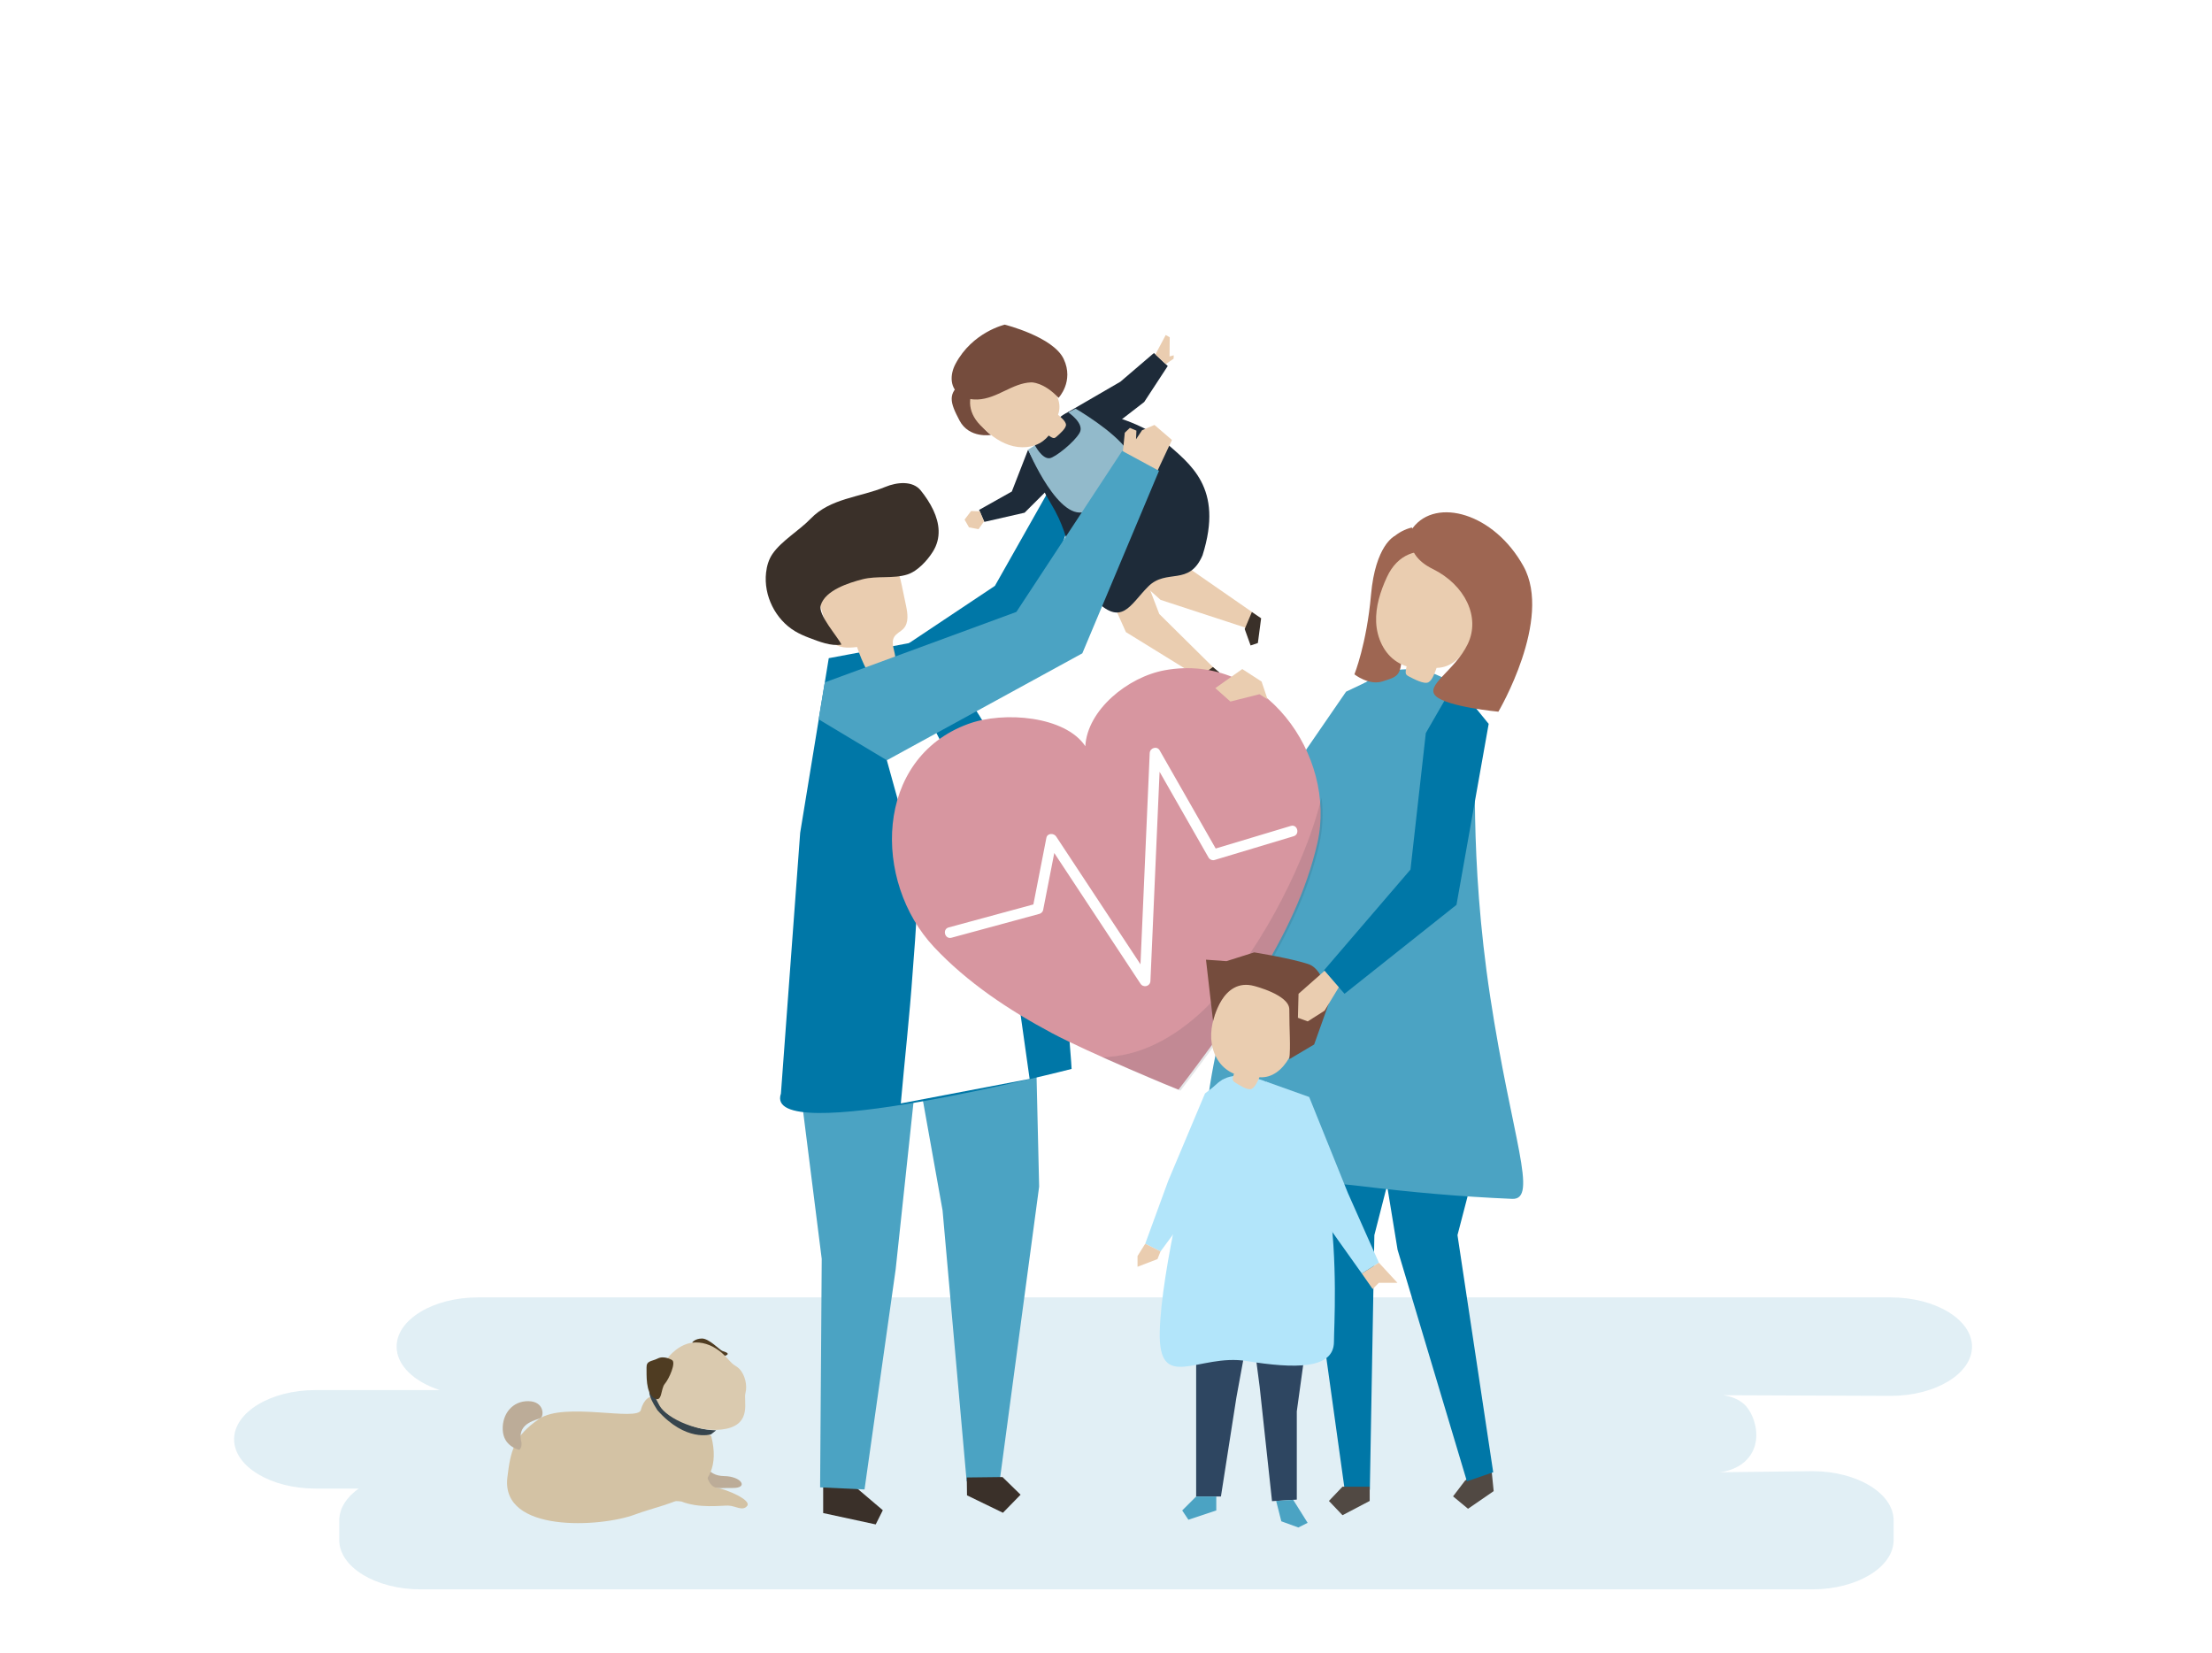 <svg xmlns="http://www.w3.org/2000/svg" xmlns:xlink="http://www.w3.org/1999/xlink" version="1.1" x="0px" y="0px" viewBox="0 0 1501.89 1122" style="enable-background:new 0 0 1501.89 1122;" xml:space="preserve">
<g id="background">
	<g>
		<g>
			<rect x="-0.055" style="fill:#FFFFFF;" width="1502" height="1122"/>
		</g>
	</g>
</g>
<g id="shadow">
	<path style="opacity:0.12;fill:#0077a7;" d="M1283.774,880.797H324.457c-30.344,0-55.171,15.042-55.171,33.427l0,0   c0,12.731,11.908,23.854,29.306,29.495h-84.476c-30.344,0-55.171,15.042-55.171,33.427l0,0c0,18.385,24.827,33.427,55.171,33.427   h29.436c-8.221,5.841-13.209,13.397-13.209,21.629v13.371c0,18.385,24.827,33.427,55.171,33.427h945.039   c30.344,0,55.17-15.042,55.17-33.427v-13.371c0-18.385-24.827-33.427-55.17-33.427l-64.258,0.743   c4.895,0,12.842-2.339,18.174-7.043c9.349-8.247,9.763-20.799,5.193-31.189c-2.963-6.736-7.711-12.077-19.472-14.086l113.586,0.451   c30.344,0,55.171-15.042,55.171-33.427l0,0C1338.945,895.839,1314.118,880.797,1283.774,880.797z"/>
</g>
<g id="object">
	<g>
		<g>
			<polygon style="fill:#0077a7;" points="616.178,437.293 675.524,397.729 716.129,325.889 733.01,336.866 702.594,420.634      629.713,451.869    "/>
		</g>
		<g>
			<polygon style="fill:#4ba3c3;" points="927.219,463.275 913.949,469.569 858.768,549.738 861.649,568.999 902.497,568.479    "/>
		</g>
		<g>
			<g>
				<g>
					<g>
						<polygon style="fill:#4ba3c3;" points="701.921,650.851 705.547,805.579 678.753,1005.452 656.33,1005.718 639.983,821.78         607.115,638.039       "/>
					</g>
					<g>
						<polygon style="fill:#3a3029;" points="656.427,1003.047 656.571,1015.172 680.963,1027.008 692.943,1014.74 680.675,1002.76               "/>
					</g>
				</g>
				<g>
					<polygon style="fill:#3a3029;" points="580.123,1008.889 599.404,1025.277 594.584,1034.918 558.914,1027.205        558.914,1008.889      "/>
				</g>
				<g>
					<polygon style="fill:#4ba3c3;" points="624.164,711.718 608.138,861.693 586.992,1011.185 556.832,1009.751 557.932,854.669        539.777,710.832 582.415,690.971      "/>
				</g>
			</g>
			<g>
				<path style="fill:#0077a7;" d="M562.705,446.838l58.585-10.994c0,0,39.869,25.651,70.102,103.28      c30.786,79.047,36.19,186.57,36.19,186.57s-210.314,54.14-197.361,16.753l13.076-177.091L562.705,446.838z"/>
			</g>
			<g>
				<g>
					<path style="fill:#eacdb0;" d="M607.942,447.2c-6.532,2.487-13.064,4.973-19.596,7.46c-2.548-4.958-4.699-10.119-6.425-15.419       c-6.097,0.763-13.456,1.017-17.065-3.957c-1.137-1.567-1.712-3.46-2.268-5.314c-2.299-7.664-4.598-15.328-6.898-22.992       c-0.795-2.651-1.599-5.387-1.315-8.139c0.499-4.83,4.218-8.689,8.13-11.568c9.98-7.345,23.067-10.915,35.107-7.984       c3.204,0.78,6.385,2.053,8.765,4.337c3.669,3.52,4.88,8.818,5.919,13.796c0.959,4.595,1.918,9.189,2.877,13.784       c1.103,5.285,1.981,11.48-1.648,15.477c-1.927,2.122-4.884,3.258-6.362,5.714C604.557,436.727,607.901,442.146,607.942,447.2z"/>
				</g>
				<g>
					<path style="fill:#3a3029;" d="M633.722,346.371c-2.285-4.902-5.4-9.462-8.561-13.397c-5.432-6.76-16.077-5.722-24.092-2.409       c-17.31,7.155-37.229,7.594-50.66,21.57c-7.677,7.989-19.823,15.027-25.93,23.947c-2.55,3.725-3.837,8.199-4.341,12.685       c-1.748,15.542,6.288,31.763,19.712,39.788c3.012,1.801,6.243,3.208,9.523,4.455c6.789,2.581,15.002,5.855,21.945,4.603       c-2.559-5.494-16.023-20.128-14.076-26.648c3.092-10.347,19.259-15.337,28.323-17.689c9.886-2.565,21.014-0.207,30.553-3.275       c6.864-2.207,13.446-9.395,17.226-15.398C639.268,365.199,637.851,355.228,633.722,346.371z"/>
				</g>
			</g>
			<g>
				<path style="fill:#FFFFFF;" d="M609.931,446.663c19.169,37.501,37.929,75.238,57.517,112.525      c11.607,22.094,13.706,46.006,17.126,70.285c3.4,24.138,6.8,48.275,10.2,72.413c1.437,10.198,2.873,20.396,4.31,30.595      l-87.462,16.628c2.631-29.802,5.998-59.544,8.076-89.391c1.917-27.528,5.79-58.578-1.496-85.561      c-3.546-13.134-7.289-26.243-10.901-39.369c-6.627-24.083-13.304-48.155-20.142-72.179c-0.478-1.68-2.621-5.898-2.221-7.654      L609.931,446.663z"/>
			</g>
		</g>
		<g>
			<g>
				<g>
					<polygon style="fill:#514943;" points="1013.195,1002.716 1014.167,1012.317 996.752,1024.289 986.588,1015.873        994.809,1005.087 1012.224,993.115      "/>
				</g>
				<g>
					<polygon style="fill:#0077a7;" points="1012.761,709.176 1015.711,738.334 989.595,838.515 1013.845,999.498 995.995,1005.659        948.925,848.491 941.456,802.768 941.728,705.975      "/>
				</g>
			</g>
			<g>
				<g>
					<polygon style="fill:#0077a7;" points="875.471,741.674 913.018,1011.425 930.084,1011.425 933.156,838.515 964.217,717.151             "/>
				</g>
				<g>
					<polygon style="fill:#514943;" points="929.986,1009.292 929.986,1018.981 911.531,1028.671 902.303,1018.981        911.531,1009.292      "/>
				</g>
			</g>
			<g>
				<g>
					<path style="fill:#4ba3c3;" d="M1011.818,676.759c-14.576-95.786-9.37-165.544-10.126-184.698       c-0.755-19.154-14.198-29.094-14.206-29.097c-5.899-1.314-11.033-5.113-16.991-6.612       c-40.302-10.14-62.283,20.633-77.369,53.822c-18.588,40.894-34.205,83.151-46.829,126.258       c-11.08,37.833-22.185,76.007-26.832,115.27c-1.917,16.201-3.517,31.564,14.22,38.711c28.264,11.389,60.026,11.14,89.88,14.792       c34.292,4.195,68.63,7.259,103.15,8.695C1044.736,814.65,1026.394,772.546,1011.818,676.759z"/>
				</g>
			</g>
		</g>
		<g>
			<g>
				<path style="fill:#bcac98;" d="M478.404,992.133c0,0,1.19,9.798,13.189,9.962c11.999,0.165,16.889,8.232,5.89,8.082      c-10.999-0.151-24.094,1.946-28.45-6.253C464.678,995.725,475.159,986.307,478.404,992.133z"/>
			</g>
			<g>
				<path style="fill:#d3c2a4;" d="M441.526,948.345c0,0-4.283,0.918-6.393,8.89s-51.927-5.712-69.09,6.054      s-19.392,21.726-21.546,39.708c-4.553,38.003,63.542,33.874,86.663,25.19c23.121-8.684,62.172-12.149,51.735-53.296      C480.91,973.864,441.526,948.345,441.526,948.345z"/>
			</g>
			<g>
				<path style="fill:#37454d;" d="M486.218,971.059l-3.433,2.699c0,0-17.044,5.505-36.378-16.328      c-7.609-11.581-5.173-13.524-5.173-13.524l4.332,0.965C445.565,944.87,453.562,970.092,486.218,971.059z"/>
			</g>
			<g>
				<path style="fill:#4f3c22;" d="M469.994,911.412c0,0,1.703-2.596,6.537-2.702c4.834-0.107,12.178,7.812,13.956,8.456      c1.778,0.644,6.072,1.701,1.753,3.326C487.922,922.116,472.097,916.313,469.994,911.412z"/>
			</g>
			<g>
				<path style="fill:#dacaaf;" d="M453.322,921.967c0,0,7.678-10.525,19-10.604c6.688-0.046,12.693,2.763,17.713,7.039      c2.557,2.178,4.574,4.807,6.974,7.119c1.592,1.534,3.578,2.233,5.129,3.906c3.672,3.959,5.422,11.09,4,16.3      c-1.422,5.209,4.491,20.5-12.952,24.241c-17.444,3.741-40.55-6.789-45.472-15.842      C442.792,945.073,438.379,935.895,453.322,921.967z"/>
			</g>
			<g>
				<path style="fill:#4f3c22;" d="M456.158,923.252c0,0-5.181-3.139-9.515-0.995c-4.334,2.144-7.766,1.366-7.659,6.2      c0.106,4.834-0.709,16.916,5.063,20.629c5.772,3.714,4.415-6.214,7.356-9.636C454.343,936.028,459.311,924.728,456.158,923.252z      "/>
			</g>
			<g>
				<path style="fill:#d3c2a4;" d="M478.555,994.934c0,0,0.943,13.996,7.929,15.092c6.986,1.096,23.888,8.328,20.833,12.287      c-3.055,3.958-7.999-0.11-12.999-0.178c-5-0.069-19.572,2.012-31.736-2.796c-11.439-1.437-16.638,3.661-16.638,3.661      L478.555,994.934z"/>
			</g>
			<g>
				<path style="fill:#bcac98;" d="M352.568,984.305c-1.716-0.508-10.865-3.027-11.233-13.776      c-0.368-10.749,6.697-19.487,17.465-19.289c10.768,0.198,10.568,9.947,8.335,11.383c-2.233,1.436-15.395,3.019-13.48,14.848      C355.15,982.517,352.568,984.305,352.568,984.305z"/>
			</g>
		</g>
		<g>
			<g>
				<polygon style="fill:#eacdb0;" points="774.485,395.161 787.982,407.246 846.535,426.406 850.906,416.051 805.273,384.421           "/>
			</g>
			<g>
				<polygon style="fill:#eacdb0;" points="758.132,415.005 764.465,429.128 817.324,461.762 825.186,454.476 787.115,416.822       779.432,396.78 764.608,395.215     "/>
			</g>
			<g>
				<path style="fill:#1e2b39;" d="M719.298,283.604c0,0,6.37-5.991,14.52-5.627c8.15,0.364,40.508,7.255,57.264,22.16      c16.756,14.904,40.007,30.644,25.421,76.813c-9.122,21.37-24.345,8.711-36.881,21.218s-17.95,28.053-37.023,8.145      c-19.073-19.908-12.319-37.028-29.059-64.454C696.8,314.433,697.447,294.892,719.298,283.604z"/>
			</g>
			<g>
				<polygon style="fill:#1e2b39;" points="724.828,279.97 760.706,259.156 783.484,239.666 792.878,248.476 776.87,272.928       751.767,292.314     "/>
			</g>
			<g>
				<polygon style="fill:#1e2b39;" points="698.053,305.294 686.995,333.697 664.76,346.19 668.363,354.304 695.675,348.067       711.773,332.008     "/>
			</g>
			<g>
				<g>
					<path style="fill:#754c3d;" d="M661.292,263.437c0,0-2.917,21.292,11.6,31.827c0,0-14.847,2.639-21.415-9.806       c-6.568-12.446-8.247-18.386,2.033-25.919C663.79,252.005,661.292,263.437,661.292,263.437z"/>
				</g>
				<g>
					<path style="fill:#eacdb0;" d="M665.525,288.571c-18.591-19.163,3.959-43.305,26.733-38.746       c12.951,2.592,31.534,17.207,26.113,31.766c1.767,1.525,5.152,4.278,5.401,6.621c0.269,2.538-4.523,6.56-6.338,8.181       c-0.503,0.45-1.053,0.902-1.718,1.016c-0.833,0.143-2.201-0.698-3.66-1.712c-1.099,1.354-2.402,2.615-3.934,3.755       c-6.429,4.781-15.373,5.224-22.975,2.658C677.547,299.543,671.111,294.329,665.525,288.571z"/>
				</g>
				<g>
					<path style="fill:#754c3d;" d="M663.804,271.207c13.392-0.569,23.522-11.198,36.413-11.621c0,0,8.431-0.274,18.51,10.507       c0,0,10.615-11.145,3.522-26.312c-7.094-15.168-40.048-23.377-40.048-23.377s-21.944,4.984-33.444,26.64       c-3.902,7.348-4.113,16.858,3.994,21.604C656.219,270.678,659.986,271.369,663.804,271.207z"/>
				</g>
			</g>
			<g>
				<path style="fill:#92bacb;" d="M725.287,279.944c0,0,11.317,7.497,7.77,13.864c-3.547,6.367-16.628,16.762-20.347,17.268      c-5.158,0.702-10.027-8.762-10.027-8.762l-4.63,2.98c0,0,21.477,51.297,40.096,41.41c18.619-9.888,36.641-27.259,27.455-40.72      c-9.186-13.461-35.271-28.539-35.271-28.539L725.287,279.944z"/>
			</g>
			<g>
				<polygon style="fill:#3a3029;" points="845.119,427.039 849.132,438.211 854.061,436.538 856.273,419.734 849.994,415.488           "/>
			</g>
			<g>
				<polygon style="fill:#3a3029;" points="823.531,452.839 814.185,459.639 811.099,467.394 816.389,471.316 827.831,456.437           "/>
			</g>
			<g>
				<polygon style="fill:#eacdb0;" points="784.497,240.616 791.488,227.44 794.216,228.96 794.099,242.005 796.932,241.199       796.828,243.525 791.496,247.18     "/>
			</g>
			<g>
				<polygon style="fill:#eacdb0;" points="665.313,347.14 659.372,346.91 654.915,352.77 657.942,358.033 664.413,359.254       668.082,354.022     "/>
			</g>
		</g>
		<g>
			<g>
				<path style="fill:#d796a0;" d="M790.996,454.991c-25.373,4.582-52.753,27.104-54.094,51.611      c-13.546-20.468-55.335-23.986-79.544-15.113c-63.885,23.415-64.998,106.932-23.116,151.528      c22.542,24.002,50.651,42.709,80.034,58.382c24.605,13.124,85.775,38.523,85.893,38.348c0.19,0.091,40.131-52.745,54.726-76.507      c17.43-28.376,32.227-58.726,39.543-90.831C908.032,512.76,857.954,442.9,790.996,454.991z"/>
			</g>
			<g style="opacity:0.12;">
				<path d="M883.507,582.447c-10.626,25.351-24.176,50.119-40.096,72.549c-15.395,21.691-34.764,42.204-59.037,53.889      c-11.66,5.613-23.768,8.559-35.901,8.867c25.509,11.447,52.936,22.785,53.015,22.668c0.19,0.091,40.131-52.745,54.726-76.507      c17.43-28.376,32.227-58.726,39.543-90.831c2.367-10.388,2.799-21.085,1.551-31.605      C893.817,555.465,889.077,569.159,883.507,582.447z" fill="#1e2b39"/>
			</g>
			<g>
				<path style="fill:#FFFFFF;" d="M876.439,560.715c-17.006,5.11-34.012,10.221-51.017,15.331      c-12.683-22.211-25.366-44.421-38.049-66.632c-1.833-3.211-6.594-1.641-6.746,1.831c-1.977,45.19-3.954,90.379-5.931,135.568      c-0.115,2.617-0.229,5.235-0.344,7.852c-16.448-24.931-32.897-49.862-49.345-74.794c-2.638-3.998-5.276-7.997-7.914-11.995      c-1.59-2.41-5.986-2.345-6.62,0.899c-2.946,15.081-5.892,30.161-8.839,45.242c-19.171,5.202-38.343,10.405-57.514,15.607      c-4.502,1.221-2.611,8.219,1.898,6.996c19.893-5.398,39.787-10.797,59.68-16.195c1.164-0.316,2.31-1.325,2.55-2.552      c2.525-12.923,5.049-25.847,7.574-38.771c16.875,25.578,33.75,51.155,50.625,76.733c2.638,3.998,5.276,7.997,7.914,11.995      c1.979,3,6.587,1.806,6.746-1.831c1.977-45.19,3.954-90.379,5.931-135.568c0.095-2.162,0.189-4.323,0.284-6.485      c11.087,19.415,22.173,38.829,33.26,58.244c0.77,1.349,2.569,2.104,4.07,1.653c17.895-5.378,35.79-10.756,53.685-16.133      C882.797,566.37,880.917,559.369,876.439,560.715z"/>
			</g>
		</g>
		<g>
			<g>
				<g>
					<polygon style="fill:#2e4661;" points="812.155,904.535 812.155,1015.974 828.976,1015.974 839.489,948.69 848.95,897.176             "/>
				</g>
				<g>
					<polygon style="fill:#2e4661;" points="848.95,892.971 855.258,941.331 863.669,1019.128 880.49,1018.076 880.49,958.152        888.9,897.176      "/>
				</g>
				<g>
					<path style="fill:#b2e5fa;" d="M841.066,730.544c0,0-17.872-3.154-25.231,24.18c-7.359,27.334-27.334,107.233-28.385,149.286       c-1.051,42.052,26.283,14.718,58.873,19.975c32.591,5.257,59.399,5.782,59.399-13.141       C905.721,891.919,917.285,731.069,841.066,730.544z"/>
				</g>
				<g>
					<g>
						<g>
							<path style="fill:#eacdb0;" d="M830.807,676.214c14.886-26.252,48.236-9.454,50.521,16.699         c1.299,14.872-8.655,39.672-26.169,38.414c-1.093,2.401-3.005,6.948-5.468,7.962c-2.668,1.098-8.552-2.825-10.887-4.278         c-0.648-0.403-1.313-0.856-1.648-1.541c-0.419-0.858,0.059-2.609,0.695-4.514c-1.818-0.762-3.6-1.776-5.322-3.076         c-7.228-5.457-10.548-15.019-10.178-24.08C822.721,692.74,826.333,684.103,830.807,676.214z"/>
						</g>
					</g>
					<g>
						<path style="fill:#754c3d;" d="M851.583,669.392c0,0,23.819,5.955,23.819,15.879c0,14.92,0.992,24.932,0,33.804l16.872-9.985        l9.925-27.789c0,0-1.985-22.826-13.894-26.796c-11.909-3.97-36.721-7.94-36.721-7.94l-18.857,5.955l-13.894-0.992        l4.804,41.683C823.635,693.211,829.749,663.438,851.583,669.392z"/>
					</g>
				</g>
				<g>
					<polygon style="fill:#b2e5fa;" points="859.464,734.223 888.9,744.736 915.183,809.917 936.209,857.226 924.645,864.586        891.003,817.277      "/>
				</g>
				<g>
					<polygon style="fill:#eacdb0;" points="924.645,864.586 932.004,875.099 936.209,870.893 948.825,870.893 936.209,857.226             "/>
				</g>
				<g>
					<polygon style="fill:#4ba3c3;" points="812.155,1015.974 802.693,1025.436 806.898,1031.744 825.822,1025.436        825.822,1015.974      "/>
				</g>
				<g>
					<polygon style="fill:#4ba3c3;" points="866.472,1018.953 869.977,1032.795 881.541,1037 887.849,1033.846 878.057,1018.229             "/>
				</g>
			</g>
			<g>
				<polygon style="fill:#b2e5fa;" points="830.552,732.721 818.163,742.352 793.175,801.698 777.558,844.386 787.969,849.591       802.545,829.81     "/>
			</g>
			<g>
				<polygon style="fill:#eacdb0;" points="787.969,849.591 785.887,854.797 772.352,860.003 772.352,852.715 777.558,844.386           "/>
			</g>
		</g>
		<g>
			<polygon style="fill:#eacdb0;" points="860.653,474.809 856.585,462.709 843.478,454.218 825.166,467.166 835.393,476.272      855.158,471.295    "/>
		</g>
		<g>
			<polygon style="fill:#eacdb0;" points="761.49,315.804 763.706,293.766 767.152,290.485 771.599,292.357 771.333,298.225      775.431,292.083 783.85,288.488 795.722,298.698 784.98,321.558    "/>
		</g>
		<g>
			<polygon style="fill:#4ba3c3;" points="560.013,463.275 690.1,415.429 761.94,306.107 786.928,319.642 734.87,443.54      602.156,516.137 555.791,488.31    "/>
		</g>
		<g>
			<g>
				<polygon style="fill:#0077a7;" points="1010.777,491.433 988.913,614.29 912.908,674.677 898.922,658.782 957.678,590.343       968.09,497.68 987.872,463.322     "/>
			</g>
			<g>
				<polygon style="fill:#eacdb0;" points="899.373,659.06 881.673,674.677 881.254,690.971 887.92,693.418 899.373,686.13       909.008,670.245     "/>
			</g>
		</g>
		<g>
			<g>
				<path style="fill:#9e6652;" d="M946.785,364.042c0,0-12.917,6.115-15.897,39.704c-2.981,33.589-11.284,54.055-11.284,54.055      s9.86,7.814,19.198,4.77c9.339-3.044,12.621-3.301,12.853-17.19c0.232-13.889,9.733-78.042,9.733-78.042L946.785,364.042z"/>
			</g>
			<g>
				<path style="fill:#9e6652;" d="M970.701,381.583c-13.109,0.313-25.599,9.29-30.093,21.629      c-5.153-7.925-6.19-18.386-2.694-27.177c3.496-8.792,11.431-15.68,20.616-17.897c6.604,5.935,10.727,14.558,11.203,23.435      L970.701,381.583z"/>
			</g>
			<g>
				<path style="fill:#eacdb0;" d="M941.641,391.853c14.674-31.962,55.068-15.773,60.321,14.366      c2.987,17.139-6.105,46.925-26.567,47.205c-1.031,2.896-2.799,8.366-5.557,9.788c-2.988,1.54-10.211-2.429-13.066-3.885      c-0.792-0.403-1.609-0.863-2.067-1.626c-0.572-0.954-0.191-3.036,0.358-5.31c-2.186-0.704-4.356-1.704-6.486-3.043      c-8.935-5.617-13.741-16.39-14.212-26.947C933.896,411.845,937.232,401.457,941.641,391.853z"/>
			</g>
			<g>
				<path style="fill:#9e6652;" d="M959.356,358.251c0,0-8.56,17.184,13.425,28.01c21.985,10.826,32.559,32.763,23.78,50.966      c-8.779,18.202-29.471,28.081-21.633,35.392c7.839,7.311,42.438,10.543,42.438,10.543s37.028-62.679,17.026-98.76      C1014.39,348.321,975.234,337.521,959.356,358.251z"/>
			</g>
		</g>
	</g>
</g>
</svg>